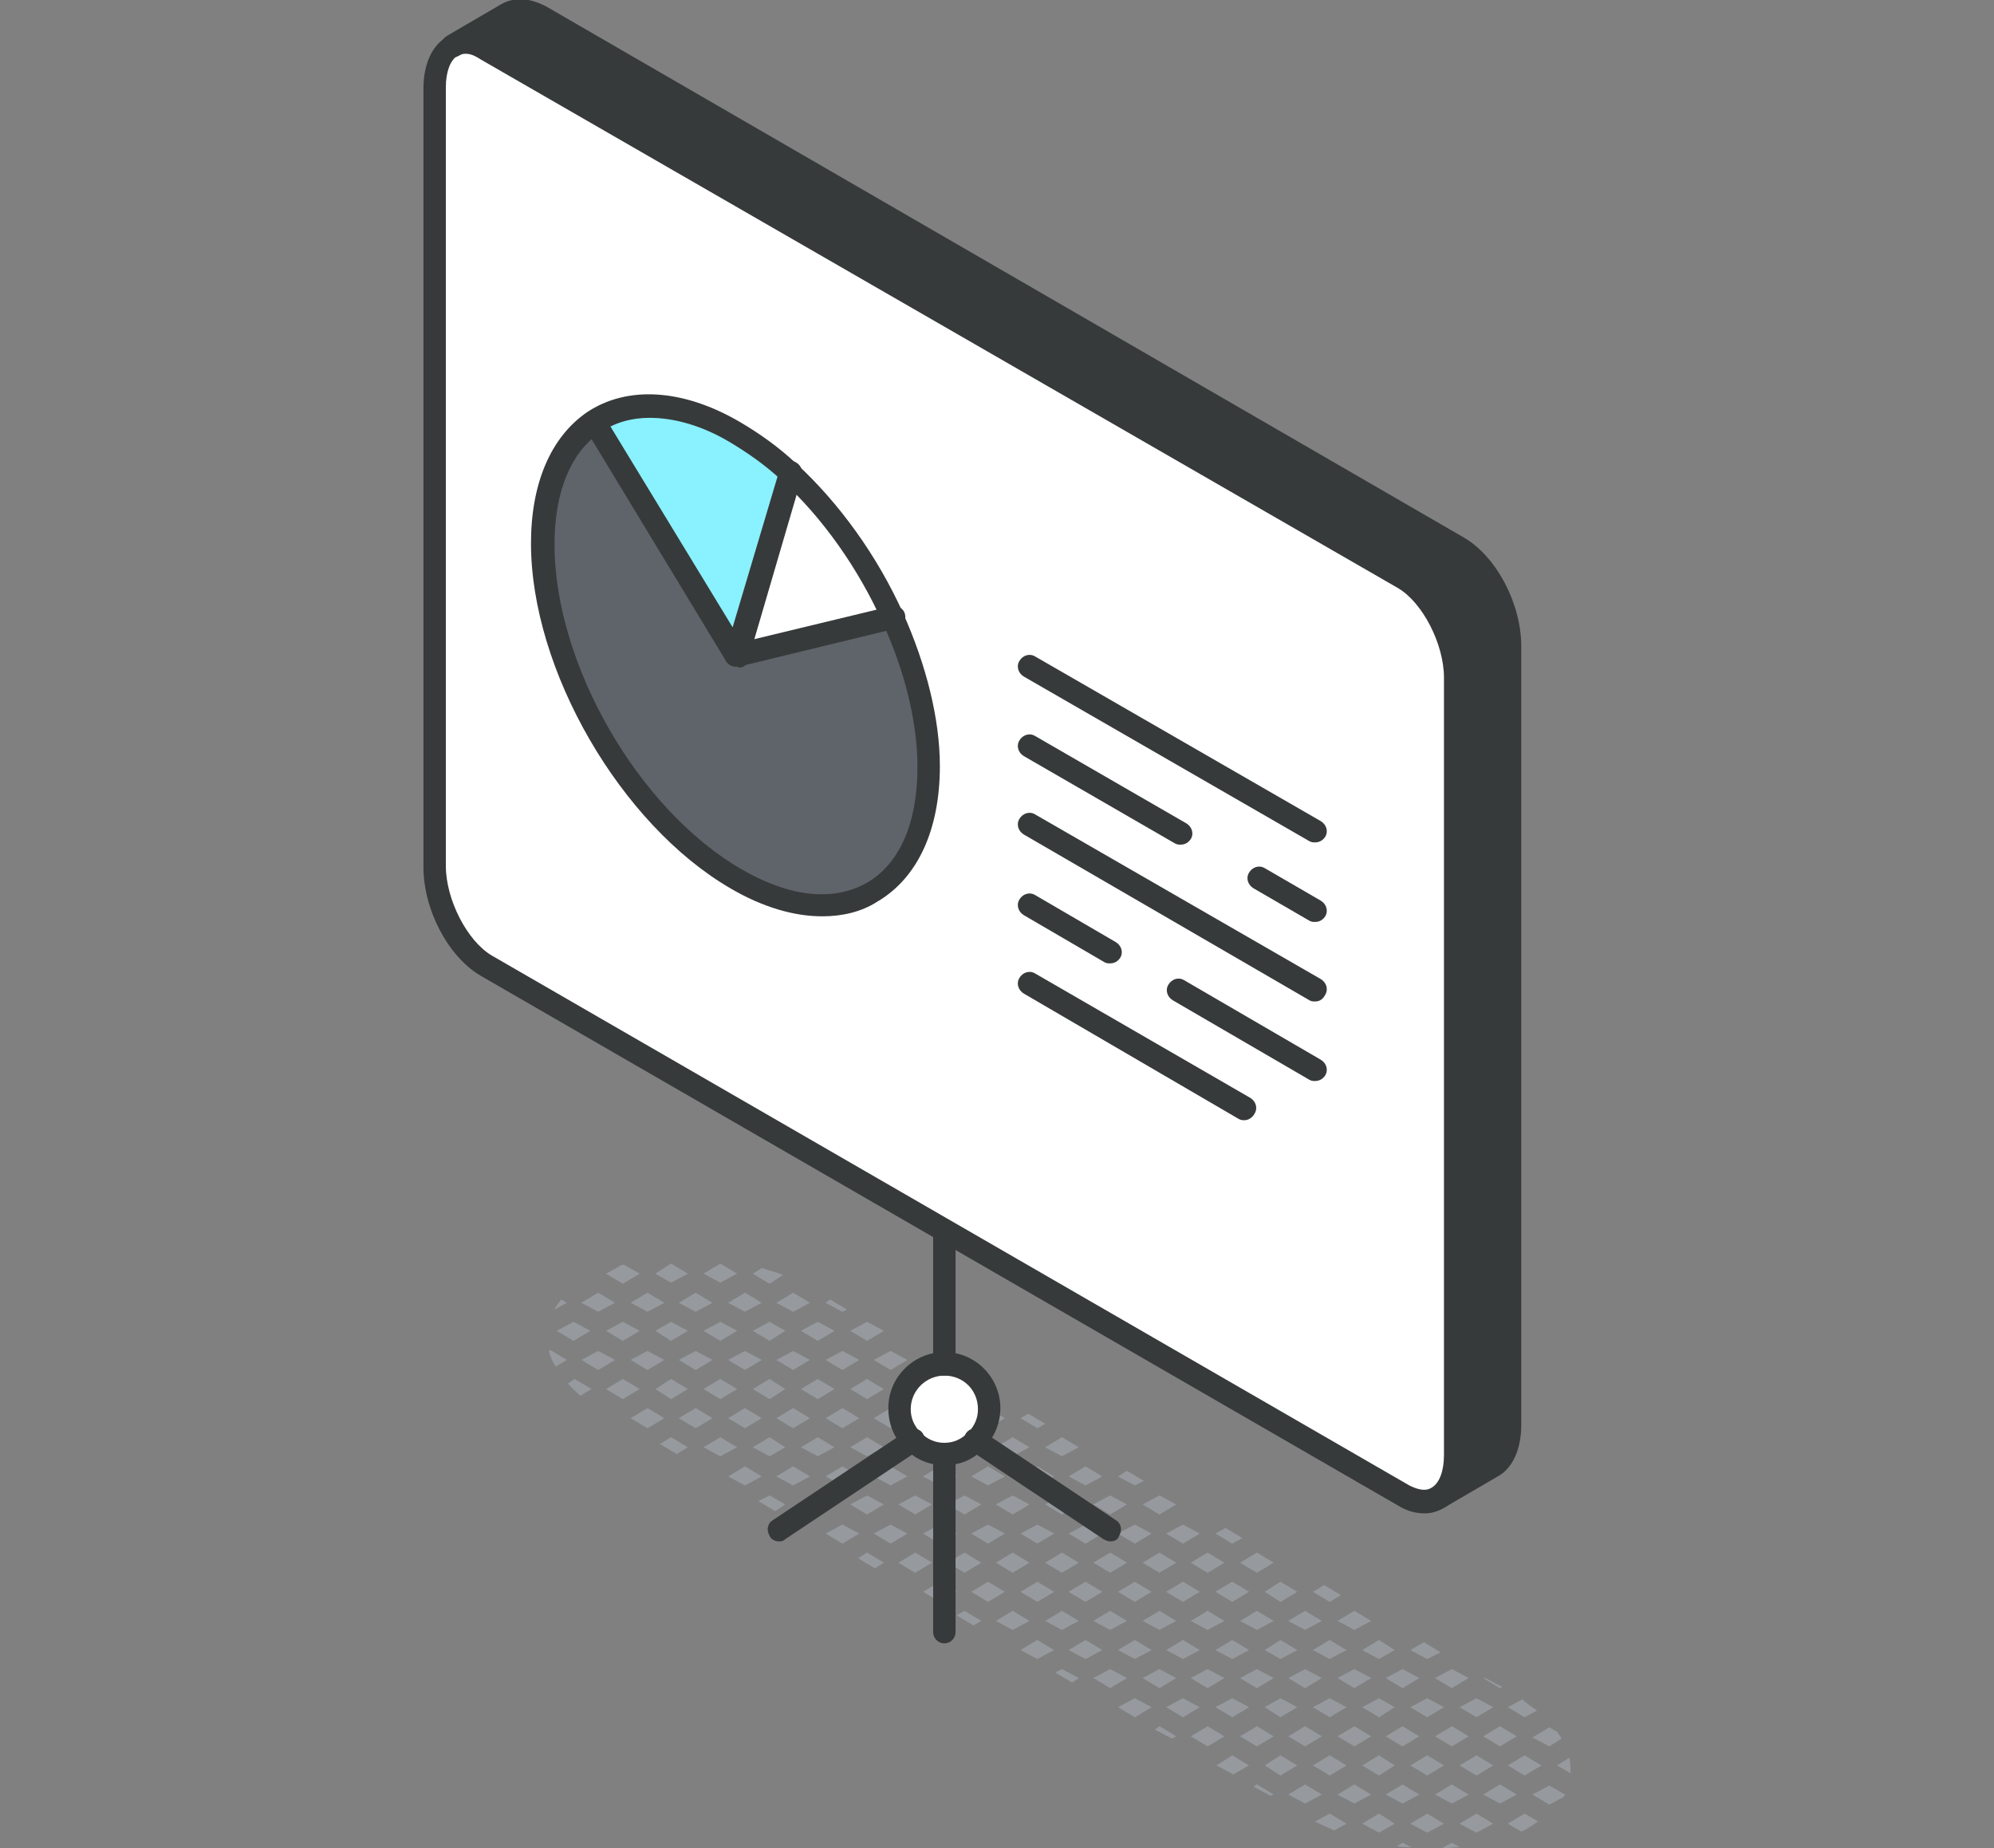 <?xml version="1.0" encoding="utf-8"?>
<!-- Generator: Adobe Illustrator 27.8.1, SVG Export Plug-In . SVG Version: 6.00 Build 0)  -->
<svg version="1.1" id="Layer_1" xmlns="http://www.w3.org/2000/svg" xmlns:xlink="http://www.w3.org/1999/xlink" x="0px" y="0px"
	 viewBox="0 0 178 165" style="enable-background:new 0 0 178 165;" xml:space="preserve">
<rect x="0" y="0" width="178" height="165" fill="#808080" stroke="none"/>
<style type="text/css">
	.st0{fill:#969A9E;}
	.st1{fill:#373A3A;}
	.st2{fill:#FFFFFF;}
	.st3{fill:#5F646B;}
	.st4{fill:#8AF1FE;}
</style>
<g>
	<path class="st0" d="M139,157.6l1.2,0.7l0,0c0-0.4,0-0.9-0.1-1.4L139,157.6z"/>
	<path class="st0" d="M138.3,155.9l1.1-0.7c-0.1-0.2-0.3-0.4-0.4-0.6l-0.7-0.4l-1.5,0.9L138.3,155.9z"/>
	<path class="st0" d="M136.8,160.2l1.5,0.9l1.3-0.7c0-0.1,0.1-0.1,0.1-0.2l-1.4-0.8L136.8,160.2z"/>
	<polygon class="st0" points="134.1,150.6 132.6,149.8 132.4,149.8 133.9,150.7 	"/>
	<polygon class="st0" points="134.6,157.6 136.1,158.5 137.6,157.6 136.1,156.7 	"/>
	<polygon class="st0" points="132.4,155 133.9,155.9 135.4,155 133.9,154.1 	"/>
	<path class="st0" d="M137.2,152.7c-0.4-0.3-0.9-0.6-1.3-1l-1.3,0.7l1.5,0.9L137.2,152.7z"/>
	<path class="st0" d="M136.1,161.9l-1.5,0.9l1.2,0.7c0.3-0.1,0.6-0.3,0.9-0.5c0.2-0.1,0.4-0.3,0.6-0.4L136.1,161.9z"/>
	<polygon class="st0" points="132.4,160.2 133.9,161 135.4,160.2 133.9,159.3 	"/>
	<polygon class="st0" points="129.6,150.7 131.1,149.8 129.6,149 128.1,149.8 	"/>
	<polygon class="st0" points="130.3,157.6 131.8,158.5 133.3,157.6 131.8,156.7 	"/>
	<polygon class="st0" points="128.1,155 129.6,155.9 131.1,155 129.6,154.1 	"/>
	<polygon class="st0" points="131.8,153.3 133.3,152.4 131.8,151.6 130.3,152.4 	"/>
	<polygon class="st0" points="130.3,162.8 131.8,163.6 133.3,162.8 131.8,161.9 	"/>
	<polygon class="st0" points="128.1,160.2 129.6,161 131.1,160.2 129.6,159.3 	"/>
	<path class="st0" d="M128.7,165c0.5,0,1-0.1,1.6-0.1l-0.7-0.4L128.7,165z"/>
	<polygon class="st0" points="125.2,145.5 123.7,144.7 123.7,144.7 125.2,145.5 	"/>
	<polygon class="st0" points="121.6,147.3 123.1,148.1 124.5,147.3 123.1,146.4 	"/>
	<polygon class="st0" points="123.7,149.8 125.2,150.7 126.7,149.8 125.2,149 	"/>
	<polygon class="st0" points="128.6,147.5 127.1,146.6 125.9,147.3 127.4,148.1 	"/>
	<polygon class="st0" points="123.7,155 125.2,155.9 126.7,155 125.2,154.1 	"/>
	<polygon class="st0" points="121.6,157.6 123.1,158.5 124.5,157.6 123.1,156.7 	"/>
	<polygon class="st0" points="125.9,152.4 127.4,153.3 128.9,152.4 127.4,151.6 	"/>
	<polygon class="st0" points="121.6,152.4 123.1,153.3 124.5,152.4 123.1,151.6 	"/>
	<polygon class="st0" points="125.9,162.8 127.4,163.6 128.9,162.8 127.4,161.9 	"/>
	<polygon class="st0" points="123.7,160.2 125.2,161 126.7,160.2 125.2,159.3 	"/>
	<polygon class="st0" points="121.6,162.8 123.1,163.6 124.5,162.8 123.1,161.9 	"/>
	<polygon class="st0" points="125.9,157.6 127.4,158.5 128.9,157.6 127.4,156.7 	"/>
	<path class="st0" d="M124.7,164.8c0.4,0.1,0.9,0.1,1.3,0.1l-0.8-0.4L124.7,164.8z"/>
	<polygon class="st0" points="120.9,145.5 122.4,144.7 120.9,143.8 119.4,144.7 	"/>
	<polygon class="st0" points="119.4,149.8 120.9,150.7 122.4,149.8 120.9,149 	"/>
	<polygon class="st0" points="119.4,155 120.9,155.9 122.4,155 120.9,154.1 	"/>
	<polygon class="st0" points="119.4,160.2 120.9,161 122.4,160.2 120.9,159.3 	"/>
	<polygon class="st0" points="116.5,145.5 118,144.7 116.5,143.8 115,144.7 	"/>
	<polygon class="st0" points="119.7,142.4 118.2,141.5 117.2,142.1 118.7,143 	"/>
	<polygon class="st0" points="115,149.8 116.5,150.7 118,149.8 116.5,149 	"/>
	<polygon class="st0" points="117.2,147.3 118.7,148.1 120.2,147.3 118.7,146.4 	"/>
	<polygon class="st0" points="115,155 116.5,155.9 118,155 116.5,154.1 	"/>
	<polygon class="st0" points="117.2,152.4 118.7,153.3 120.2,152.4 118.7,151.6 	"/>
	<path class="st0" d="M117.4,162.6c0.5,0.3,1.1,0.5,1.7,0.8l1.1-0.6l-1.5-0.9L117.4,162.6z"/>
	<polygon class="st0" points="115,160.2 116.5,161 118,160.2 116.5,159.3 	"/>
	<polygon class="st0" points="117.2,157.6 118.7,158.5 120.2,157.6 118.7,156.7 	"/>
	<polygon class="st0" points="112.2,140.4 113.7,139.5 112.2,138.6 110.7,139.5 	"/>
	<polygon class="st0" points="112.9,147.3 114.3,148.1 115.8,147.3 114.3,146.4 	"/>
	<polygon class="st0" points="110.7,144.7 112.2,145.5 113.7,144.7 112.2,143.8 	"/>
	<polygon class="st0" points="114.3,143 115.8,142.1 114.3,141.2 112.9,142.1 	"/>
	<polygon class="st0" points="110.7,149.8 112.2,150.7 113.7,149.8 112.2,149 	"/>
	<polygon class="st0" points="112.9,157.6 114.3,158.5 115.8,157.6 114.3,156.7 	"/>
	<polygon class="st0" points="110.7,155 112.2,155.9 113.7,155 112.2,154.1 	"/>
	<polygon class="st0" points="112.9,152.4 114.3,153.3 115.8,152.4 114.3,151.6 	"/>
	<polygon class="st0" points="113.7,160.2 112.2,159.3 111.9,159.5 113.4,160.3 	"/>
	<polygon class="st0" points="107.8,140.4 109.3,139.5 107.8,138.6 106.3,139.5 	"/>
	<polygon class="st0" points="110.9,137.3 109.4,136.4 108.5,136.9 110,137.8 	"/>
	<polygon class="st0" points="106.3,144.7 107.8,145.5 109.3,144.7 107.8,143.8 	"/>
	<polygon class="st0" points="108.5,142.1 110,143 111.5,142.1 110,141.2 	"/>
	<polygon class="st0" points="106.3,149.8 107.8,150.7 109.3,149.8 107.8,149 	"/>
	<polygon class="st0" points="110,148.1 111.5,147.3 110,146.4 108.5,147.3 	"/>
	<polygon class="st0" points="108.6,157.6 110.1,158.4 111.5,157.6 110,156.7 	"/>
	<polygon class="st0" points="106.3,155 107.8,155.9 109.3,155 107.8,154.1 	"/>
	<polygon class="st0" points="108.5,152.4 110,153.3 111.5,152.4 110,151.6 	"/>
	<polygon class="st0" points="103.5,135.2 105,134.3 103.5,133.5 102,134.3 	"/>
	<polygon class="st0" points="102,139.5 103.5,140.4 105,139.5 103.5,138.6 	"/>
	<polygon class="st0" points="105.6,137.8 107.1,136.9 105.6,136.1 104.1,136.9 	"/>
	<polygon class="st0" points="102,144.7 103.5,145.5 105,144.7 103.5,143.8 	"/>
	<polygon class="st0" points="104.1,142.1 105.6,143 107.1,142.1 105.6,141.2 	"/>
	<polygon class="st0" points="102,149.8 103.5,150.7 105,149.8 103.5,149 	"/>
	<polygon class="st0" points="104.1,147.3 105.6,148.1 107.1,147.3 105.6,146.4 	"/>
	<polygon class="st0" points="103.5,154.1 103.1,154.4 104.6,155.2 105,155 	"/>
	<polygon class="st0" points="104.1,152.4 105.6,153.3 107.1,152.4 105.6,151.6 	"/>
	<polygon class="st0" points="99.8,136.9 101.3,137.8 102.8,136.9 101.3,136.1 	"/>
	<polygon class="st0" points="99.1,135.2 100.6,134.3 99.1,133.5 97.6,134.3 	"/>
	<polygon class="st0" points="102.1,132.2 100.6,131.3 99.8,131.8 101.3,132.6 	"/>
	<polygon class="st0" points="97.6,139.5 99.1,140.4 100.6,139.5 99.1,138.6 	"/>
	<polygon class="st0" points="97.6,144.7 99.1,145.5 100.6,144.7 99.1,143.8 	"/>
	<polygon class="st0" points="99.8,142.1 101.3,143 102.8,142.1 101.3,141.2 	"/>
	<polygon class="st0" points="97.6,149.8 99.1,150.7 100.6,149.8 99.1,149 	"/>
	<polygon class="st0" points="101.3,148.1 102.8,147.3 101.3,146.4 99.8,147.3 	"/>
	<polygon class="st0" points="99.8,152.4 101.3,153.3 102.8,152.4 101.3,151.6 	"/>
	<polygon class="st0" points="96.3,129.2 94.8,128.3 93.3,129.2 94.8,130 	"/>
	<polygon class="st0" points="95.4,136.9 96.9,137.8 98.4,136.9 96.9,136.1 	"/>
	<polygon class="st0" points="93.3,134.3 94.8,135.2 96.3,134.3 94.8,133.5 	"/>
	<polygon class="st0" points="96.9,132.6 98.4,131.8 96.9,130.9 95.4,131.8 	"/>
	<polygon class="st0" points="93.3,139.5 94.8,140.4 96.3,139.5 94.8,138.6 	"/>
	<polygon class="st0" points="93.3,144.7 94.8,145.5 96.3,144.7 94.8,143.8 	"/>
	<polygon class="st0" points="95.4,142.1 96.9,143 98.4,142.1 96.9,141.2 	"/>
	<polygon class="st0" points="94.2,149.3 95.7,150.2 96.3,149.8 94.8,149 	"/>
	<polygon class="st0" points="95.4,147.3 96.9,148.1 98.4,147.3 96.9,146.4 	"/>
	<polygon class="st0" points="90.4,130 91.9,129.2 90.4,128.3 88.9,129.2 	"/>
	<polygon class="st0" points="93.3,127.1 91.8,126.2 91.1,126.6 92.6,127.5 	"/>
	<polygon class="st0" points="91.1,136.9 92.6,137.8 94.1,136.9 92.6,136.1 	"/>
	<polygon class="st0" points="88.9,134.3 90.4,135.2 91.9,134.3 90.4,133.5 	"/>
	<polygon class="st0" points="91.1,131.8 92.6,132.6 94.1,131.8 92.6,130.9 	"/>
	<polygon class="st0" points="88.9,139.5 90.4,140.4 91.9,139.5 90.4,138.6 	"/>
	<polygon class="st0" points="88.9,144.7 90.4,145.5 91.9,144.7 90.4,143.8 	"/>
	<polygon class="st0" points="91.1,142.1 92.6,143 94.1,142.1 92.6,141.2 	"/>
	<polygon class="st0" points="94.1,147.3 92.6,146.4 91.1,147.3 92.6,148.1 	"/>
	<polygon class="st0" points="87.6,124 86.1,123.1 84.6,124 86.1,124.9 	"/>
	<polygon class="st0" points="84.6,129.2 86.1,130 87.6,129.2 86.1,128.3 	"/>
	<polygon class="st0" points="88.2,127.5 89.7,126.6 88.2,125.7 86.7,126.6 	"/>
	<polygon class="st0" points="86.7,136.9 88.2,137.8 89.7,136.9 88.2,136.1 	"/>
	<polygon class="st0" points="84.6,134.3 86.1,135.2 87.6,134.3 86.1,133.5 	"/>
	<polygon class="st0" points="86.7,131.8 88.2,132.6 89.7,131.8 88.2,130.9 	"/>
	<polygon class="st0" points="84.6,139.5 86.1,140.4 87.6,139.5 86.1,138.6 	"/>
	<polygon class="st0" points="87.6,144.7 86.1,143.8 85.4,144.2 86.9,145.1 	"/>
	<polygon class="st0" points="86.7,142.1 88.2,143 89.7,142.1 88.2,141.2 	"/>
	<polygon class="st0" points="82.4,126.6 83.9,127.5 85.4,126.6 83.9,125.7 	"/>
	<polygon class="st0" points="81.7,124.9 83.2,124 81.7,123.1 80.2,124 	"/>
	<polygon class="st0" points="84.4,122 82.9,121.1 82.4,121.4 83.9,122.3 	"/>
	<polygon class="st0" points="80.2,129.2 81.7,130 83.2,129.2 81.7,128.3 	"/>
	<polygon class="st0" points="82.4,136.9 83.9,137.8 85.4,136.9 83.9,136.1 	"/>
	<polygon class="st0" points="80.2,134.3 81.7,135.2 83.2,134.3 81.7,133.5 	"/>
	<polygon class="st0" points="82.4,131.8 83.9,132.6 85.4,131.8 83.9,130.9 	"/>
	<polygon class="st0" points="80.2,139.5 81.7,140.4 83.2,139.5 81.7,138.6 	"/>
	<polygon class="st0" points="82.4,142.1 83.9,143 85.4,142.1 83.9,141.2 	"/>
	<polygon class="st0" points="78.9,118.8 77.4,118 75.9,118.8 77.4,119.7 	"/>
	<polygon class="st0" points="78,126.6 79.5,127.5 81,126.6 79.5,125.7 	"/>
	<polygon class="st0" points="75.9,124 77.4,124.9 78.9,124 77.4,123.1 	"/>
	<polygon class="st0" points="79.5,122.3 81,121.4 79.5,120.6 78,121.4 	"/>
	<polygon class="st0" points="75.9,129.2 77.4,130 78.9,129.2 77.4,128.3 	"/>
	<polygon class="st0" points="78,136.9 79.5,137.8 81,136.9 79.5,136.1 	"/>
	<polygon class="st0" points="75.9,134.3 77.4,135.2 78.9,134.3 77.4,133.5 	"/>
	<polygon class="st0" points="78,131.8 79.5,132.6 81,131.8 79.5,130.9 	"/>
	<polygon class="st0" points="76.6,139.1 78.1,140 78.9,139.5 77.4,138.6 	"/>
	<polygon class="st0" points="73,119.7 74.5,118.8 73,118 71.5,118.8 	"/>
	<polygon class="st0" points="75.6,116.9 74.1,116 73.7,116.3 75.2,117.1 	"/>
	<polygon class="st0" points="73.7,126.6 75.2,127.5 76.7,126.6 75.2,125.7 	"/>
	<polygon class="st0" points="71.5,124 73,124.9 74.5,124 73,123.1 	"/>
	<polygon class="st0" points="73.7,121.4 75.2,122.3 76.7,121.4 75.2,120.6 	"/>
	<polygon class="st0" points="71.5,129.2 73,130 74.5,129.2 73,128.3 	"/>
	<polygon class="st0" points="73.7,136.9 75.2,137.8 76.7,136.9 75.2,136.1 	"/>
	<polygon class="st0" points="71.5,134.3 73,135.2 74.5,134.3 73,133.5 	"/>
	<polygon class="st0" points="73.7,131.8 75.2,132.6 76.7,131.8 75.2,130.9 	"/>
	<path class="st0" d="M69.9,113.8c-0.6-0.2-1.2-0.4-1.9-0.6l-0.8,0.5l1.5,0.9L69.9,113.8z"/>
	<polygon class="st0" points="67.2,118.8 68.7,119.7 70.1,118.8 68.7,118 	"/>
	<polygon class="st0" points="70.8,117.1 72.3,116.3 70.8,115.4 69.3,116.3 	"/>
	<polygon class="st0" points="69.3,126.6 70.8,127.5 72.3,126.6 70.8,125.7 	"/>
	<polygon class="st0" points="67.2,124 68.7,124.9 70.1,124 68.7,123.1 	"/>
	<polygon class="st0" points="69.3,121.4 70.8,122.3 72.3,121.4 70.8,120.6 	"/>
	<polygon class="st0" points="67.2,129.2 68.7,130 70.1,129.2 68.7,128.3 	"/>
	<polygon class="st0" points="67.7,134 69.2,134.9 70.1,134.3 68.7,133.5 	"/>
	<polygon class="st0" points="69.3,131.8 70.8,132.6 72.3,131.8 70.8,130.9 	"/>
	<polygon class="st0" points="65.8,113.7 64.3,112.8 62.8,113.7 64.3,114.5 	"/>
	<polygon class="st0" points="62.8,118.8 64.3,119.7 65.8,118.8 64.3,118 	"/>
	<polygon class="st0" points="66.5,117.1 68,116.3 66.5,115.4 65,116.3 	"/>
	<polygon class="st0" points="65,126.6 66.5,127.5 68,126.6 66.5,125.7 	"/>
	<polygon class="st0" points="62.8,124 64.3,124.9 65.8,124 64.3,123.1 	"/>
	<polygon class="st0" points="65,121.4 66.5,122.3 68,121.4 66.5,120.6 	"/>
	<polygon class="st0" points="62.8,129.2 64.3,130 65.8,129.2 64.3,128.3 	"/>
	<polygon class="st0" points="65,131.8 66.5,132.6 68,131.8 66.5,130.9 	"/>
	<polygon class="st0" points="61.4,113.7 59.9,112.8 58.5,113.7 59.9,114.5 	"/>
	<polygon class="st0" points="58.5,118.8 59.9,119.7 61.4,118.8 59.9,118 	"/>
	<polygon class="st0" points="62.1,117.1 63.6,116.3 62.1,115.4 60.6,116.3 	"/>
	<polygon class="st0" points="57.8,117.1 59.3,116.3 57.8,115.4 56.3,116.3 	"/>
	<polygon class="st0" points="60.6,126.6 62.1,127.5 63.6,126.6 62.1,125.7 	"/>
	<polygon class="st0" points="58.5,124 59.9,124.9 61.4,124 59.9,123.1 	"/>
	<polygon class="st0" points="56.3,126.6 57.8,127.5 59.3,126.6 57.8,125.7 	"/>
	<polygon class="st0" points="60.6,121.4 62.1,122.3 63.6,121.4 62.1,120.6 	"/>
	<polygon class="st0" points="56.3,121.4 57.8,122.3 59.3,121.4 57.8,120.6 	"/>
	<polygon class="st0" points="58.9,128.9 60.4,129.8 61.4,129.2 59.9,128.3 	"/>
	<path class="st0" d="M57.1,113.7l-1.4-0.8c-0.2,0-0.4,0.1-0.5,0.2l-1.1,0.6l1.5,0.9L57.1,113.7z"/>
	<polygon class="st0" points="54.1,118.8 55.6,119.7 57.1,118.8 55.6,118 	"/>
	<polygon class="st0" points="54.1,124 55.6,124.9 57.1,124 55.6,123.1 	"/>
	<polygon class="st0" points="51.2,119.7 52.7,118.8 51.2,118 49.7,118.8 	"/>
	<polygon class="st0" points="54.9,116.3 53.4,115.4 51.9,116.3 53.4,117.1 	"/>
	<path class="st0" d="M53.7,125.9C53.7,125.9,53.7,125.9,53.7,125.9l1.2,0.7L53.7,125.9L53.7,125.9z"/>
	<path class="st0" d="M50.7,123.5c0.3,0.4,0.7,0.7,1.1,1.1l1-0.6l-1.5-0.9L50.7,123.5z"/>
	<polygon class="st0" points="51.9,121.4 53.4,122.3 54.9,121.4 53.4,120.6 	"/>
	<path class="st0" d="M50.1,116c-0.2,0.3-0.5,0.6-0.6,0.9l1.1-0.6L50.1,116z"/>
	<path class="st0" d="M50.6,121.4l-1.5-0.9l-0.1,0.1c0.1,0.5,0.3,0.9,0.6,1.4L50.6,121.4z"/>
	<g id="white_board_1_">
		<g>
			<path class="st1" d="M134.8,57.7v69.5c0,1.9-0.6,3.2-1.6,3.8l-4.8,2.8c1-0.6,1.6-1.9,1.6-3.7V60.5c0-3.4-2.1-7.4-4.6-8.9
				L43.5,4.4c-1.1-0.7-2.2-0.7-3-0.3l4.8-2.8c0.8-0.5,1.9-0.4,3,0.2l81.9,47.3C132.7,50.4,134.8,54.3,134.8,57.7z"/>
			<path class="st2" d="M79.8,55.2c-2.2-4.9-5.5-9.5-9.3-13c-1.5-1.4-3.1-2.6-4.8-3.6c-5-2.9-9.5-3-12.7-0.9
				c-2.8,1.9-4.6,5.7-4.6,10.9c0,11,7.7,24.4,17.3,29.9c9.5,5.5,17.2,1,17.2-10C83,64.2,81.8,59.6,79.8,55.2z M130,60.5V130
				c0,1.9-0.6,3.2-1.6,3.7c-0.8,0.5-1.9,0.4-3-0.2L43.5,86.2c-2.6-1.5-4.6-5.4-4.6-8.9V7.9c0-1.9,0.6-3.2,1.6-3.8l0.1,0
				c0.8-0.4,1.8-0.4,3,0.3l81.9,47.3C127.9,53.1,130,57.1,130,60.5z"/>
			<path class="st2" d="M84.3,121.8c2.2,0,4,1.8,4,4c0,1.1-0.4,2.1-1.2,2.8c-0.7,0.7-1.7,1.2-2.8,1.2c-1.1,0-2.1-0.4-2.8-1.2
				c-0.7-0.7-1.2-1.7-1.2-2.8C80.3,123.6,82.1,121.8,84.3,121.8z"/>
			<path class="st3" d="M79.8,55.2c2,4.4,3.2,9,3.2,13.3c0,11-7.7,15.5-17.2,10c-9.5-5.5-17.3-18.9-17.3-29.9c0-5.2,1.7-9,4.6-10.9
				l12.7,20.8L79.8,55.2z"/>
			<path class="st2" d="M79.8,55.2l-14.1,3.4l4.8-16.4C74.3,45.6,77.6,50.2,79.8,55.2z"/>
			<path class="st4" d="M70.5,42.2l-4.8,16.4L53,37.7c3.1-2.1,7.7-2,12.7,0.9C67.4,39.6,69,40.8,70.5,42.2z"/>
		</g>
		<g>
			<path class="st1" d="M99.1,137.6c-0.2,0-0.4-0.1-0.6-0.2l-12-8c-0.5-0.3-0.6-0.9-0.3-1.4c0.3-0.5,0.9-0.6,1.4-0.3l12,8
				c0.5,0.3,0.6,0.9,0.3,1.4C99.8,137.5,99.4,137.6,99.1,137.6z"/>
			<path class="st1" d="M69.5,137.6c-0.3,0-0.7-0.2-0.8-0.5c-0.3-0.5-0.2-1.1,0.3-1.4l12-8c0.5-0.3,1.1-0.2,1.4,0.3
				c0.3,0.5,0.2,1.1-0.3,1.4l-12,8C69.9,137.6,69.7,137.6,69.5,137.6z"/>
			<path class="st1" d="M84.3,122.8c-0.6,0-1-0.5-1-1v-11.9c0-0.6,0.5-1,1-1s1,0.5,1,1v11.9C85.3,122.3,84.9,122.8,84.3,122.8z"/>
			<path class="st1" d="M84.3,146.7c-0.6,0-1-0.5-1-1v-15.9c0-0.6,0.5-1,1-1s1,0.5,1,1v15.9C85.3,146.2,84.9,146.7,84.3,146.7z"/>
			<path class="st1" d="M84.3,130.8c-1.3,0-2.6-0.5-3.5-1.5c-1-0.9-1.5-2.2-1.5-3.6c0-2.8,2.3-5,5-5c2.8,0,5,2.3,5,5
				c0,1.3-0.5,2.6-1.5,3.6C86.9,130.3,85.7,130.8,84.3,130.8z M84.3,122.8c-1.6,0-3,1.3-3,3c0,0.8,0.3,1.5,0.9,2.1
				c0.6,0.6,1.3,0.9,2.1,0.9c0.8,0,1.5-0.3,2.1-0.9c0.6-0.6,0.9-1.3,0.9-2.1C87.3,124.1,86,122.8,84.3,122.8z M87.1,128.6
				L87.1,128.6L87.1,128.6z"/>
			<path class="st1" d="M127.2,135.1c-0.8,0-1.6-0.2-2.4-0.7L42.9,87.1c-2.9-1.7-5.1-5.9-5.1-9.7V7.9c0-2.2,0.8-3.9,2.1-4.6l0.1,0
				c1.2-0.6,2.6-0.5,4,0.3l81.9,47.3c2.9,1.7,5.1,6,5.1,9.7V130c0,2.2-0.8,3.9-2.1,4.6C128.4,134.9,127.8,135.1,127.2,135.1z
				 M41.6,4.8c-0.2,0-0.4,0-0.7,0.2c0,0,0,0,0,0l-0.1,0c-0.6,0.4-1,1.4-1,2.8v69.5c0,3,1.9,6.7,4.1,8l81.9,47.3
				c0.6,0.3,1.4,0.6,2,0.2c0.7-0.4,1.1-1.5,1.1-2.9V60.5c0-3-1.9-6.7-4.1-8L42.9,5.3C42.6,5.1,42.1,4.8,41.6,4.8z M40.5,4.1
				L40.5,4.1L40.5,4.1z"/>
			<path class="st1" d="M128.4,134.8c-0.4,0-0.7-0.2-0.9-0.5c-0.3-0.5-0.1-1.1,0.4-1.4l4.8-2.8c0.7-0.4,1.1-1.5,1.1-2.9V57.7
				c0-3-1.9-6.7-4.1-8L47.8,2.5c-0.5-0.3-1.3-0.6-2-0.2L40.9,5c-0.5,0.3-1.1,0.1-1.4-0.4c-0.3-0.5-0.1-1.1,0.4-1.4l4.8-2.8
				c1.2-0.7,2.6-0.6,4.1,0.2L130.7,48c2.9,1.7,5.1,5.9,5.1,9.7v69.5c0,2.2-0.8,3.9-2.1,4.6l-4.8,2.8
				C128.7,134.7,128.5,134.8,128.4,134.8z"/>
			<path class="st1" d="M73.4,81.8c-2.5,0-5.3-0.8-8.2-2.5c-9.8-5.7-17.8-19.5-17.8-30.8c0-5.4,1.8-9.5,5-11.7
				c3.6-2.4,8.6-2.1,13.7,0.9c1.7,1,3.4,2.2,5,3.7c3.8,3.5,7.2,8.2,9.5,13.3c2.1,4.7,3.3,9.5,3.3,13.7c0,5.7-2,10-5.6,12.1
				C76.9,81.4,75.2,81.8,73.4,81.8z M58,37.3c-1.6,0-3.1,0.4-4.4,1.3c-2.7,1.8-4.1,5.4-4.1,10c0,10.7,7.5,23.7,16.7,29
				c4.3,2.5,8.2,2.9,11.2,1.2c2.9-1.7,4.5-5.3,4.5-10.3c0-4-1.1-8.5-3.1-12.9c-2.2-4.9-5.4-9.4-9-12.7c-1.5-1.4-3.1-2.5-4.6-3.4
				C62.7,38,60.2,37.3,58,37.3z"/>
			<path class="st1" d="M65.7,59.5c-0.4,0-0.7-0.2-0.9-0.5L52.2,38.2c-0.3-0.5-0.1-1.1,0.3-1.4c0.5-0.3,1.1-0.1,1.4,0.3L65.4,56
				l4.2-14.1c0.2-0.5,0.7-0.8,1.3-0.7c0.5,0.2,0.8,0.7,0.7,1.3l-4.8,16.4c-0.1,0.4-0.4,0.7-0.8,0.7C65.8,59.5,65.8,59.5,65.7,59.5z"
				/>
			<path class="st1" d="M65.7,59.5c-0.5,0-0.9-0.3-1-0.8c-0.1-0.5,0.2-1.1,0.8-1.2l14.1-3.4c0.5-0.1,1.1,0.2,1.2,0.8
				c0.1,0.5-0.2,1.1-0.8,1.2L66,59.5C65.9,59.5,65.8,59.5,65.7,59.5z"/>
			<path class="st1" d="M117.4,75.2c-0.2,0-0.3,0-0.5-0.1L91.4,60.4c-0.5-0.3-0.7-0.9-0.4-1.4c0.3-0.5,0.9-0.7,1.4-0.4l25.5,14.7
				c0.5,0.3,0.7,0.9,0.4,1.4C118.1,75,117.8,75.2,117.4,75.2z"/>
			<path class="st1" d="M105.4,75.4c-0.2,0-0.3,0-0.5-0.1l-13.5-7.8c-0.5-0.3-0.7-0.9-0.4-1.4c0.3-0.5,0.9-0.7,1.4-0.4l13.5,7.8
				c0.5,0.3,0.7,0.9,0.4,1.4C106.1,75.2,105.8,75.4,105.4,75.4z"/>
			<path class="st1" d="M117.4,82.3c-0.2,0-0.3,0-0.5-0.1l-5-2.9c-0.5-0.3-0.7-0.9-0.4-1.4c0.3-0.5,0.9-0.7,1.4-0.4l5,2.9
				c0.5,0.3,0.7,0.9,0.4,1.4C118.1,82.1,117.8,82.3,117.4,82.3z"/>
			<path class="st1" d="M117.4,89.4c-0.2,0-0.3,0-0.5-0.1L91.4,74.5c-0.5-0.3-0.7-0.9-0.4-1.4c0.3-0.5,0.9-0.7,1.4-0.4l25.5,14.7
				c0.5,0.3,0.7,0.9,0.4,1.4C118.1,89.2,117.8,89.4,117.4,89.4z"/>
			<path class="st1" d="M99.1,86c-0.2,0-0.3,0-0.5-0.1l-7.2-4.2c-0.5-0.3-0.7-0.9-0.4-1.4c0.3-0.5,0.9-0.7,1.4-0.4l7.2,4.2
				c0.5,0.3,0.7,0.9,0.4,1.4C99.8,85.8,99.5,86,99.1,86z"/>
			<path class="st1" d="M117.4,96.5c-0.2,0-0.3,0-0.5-0.1l-12.2-7.1c-0.5-0.3-0.7-0.9-0.4-1.4c0.3-0.5,0.9-0.7,1.4-0.4l12.2,7.1
				c0.5,0.3,0.7,0.9,0.4,1.4C118.1,96.3,117.8,96.5,117.4,96.5z"/>
			<path class="st1" d="M111.1,100c-0.2,0-0.3,0-0.5-0.1L91.4,88.7c-0.5-0.3-0.7-0.9-0.4-1.4c0.3-0.5,0.9-0.7,1.4-0.4L111.6,98
				c0.5,0.3,0.7,0.9,0.4,1.4C111.8,99.8,111.4,100,111.1,100z"/>
		</g>
	</g>
</g>
</svg>
